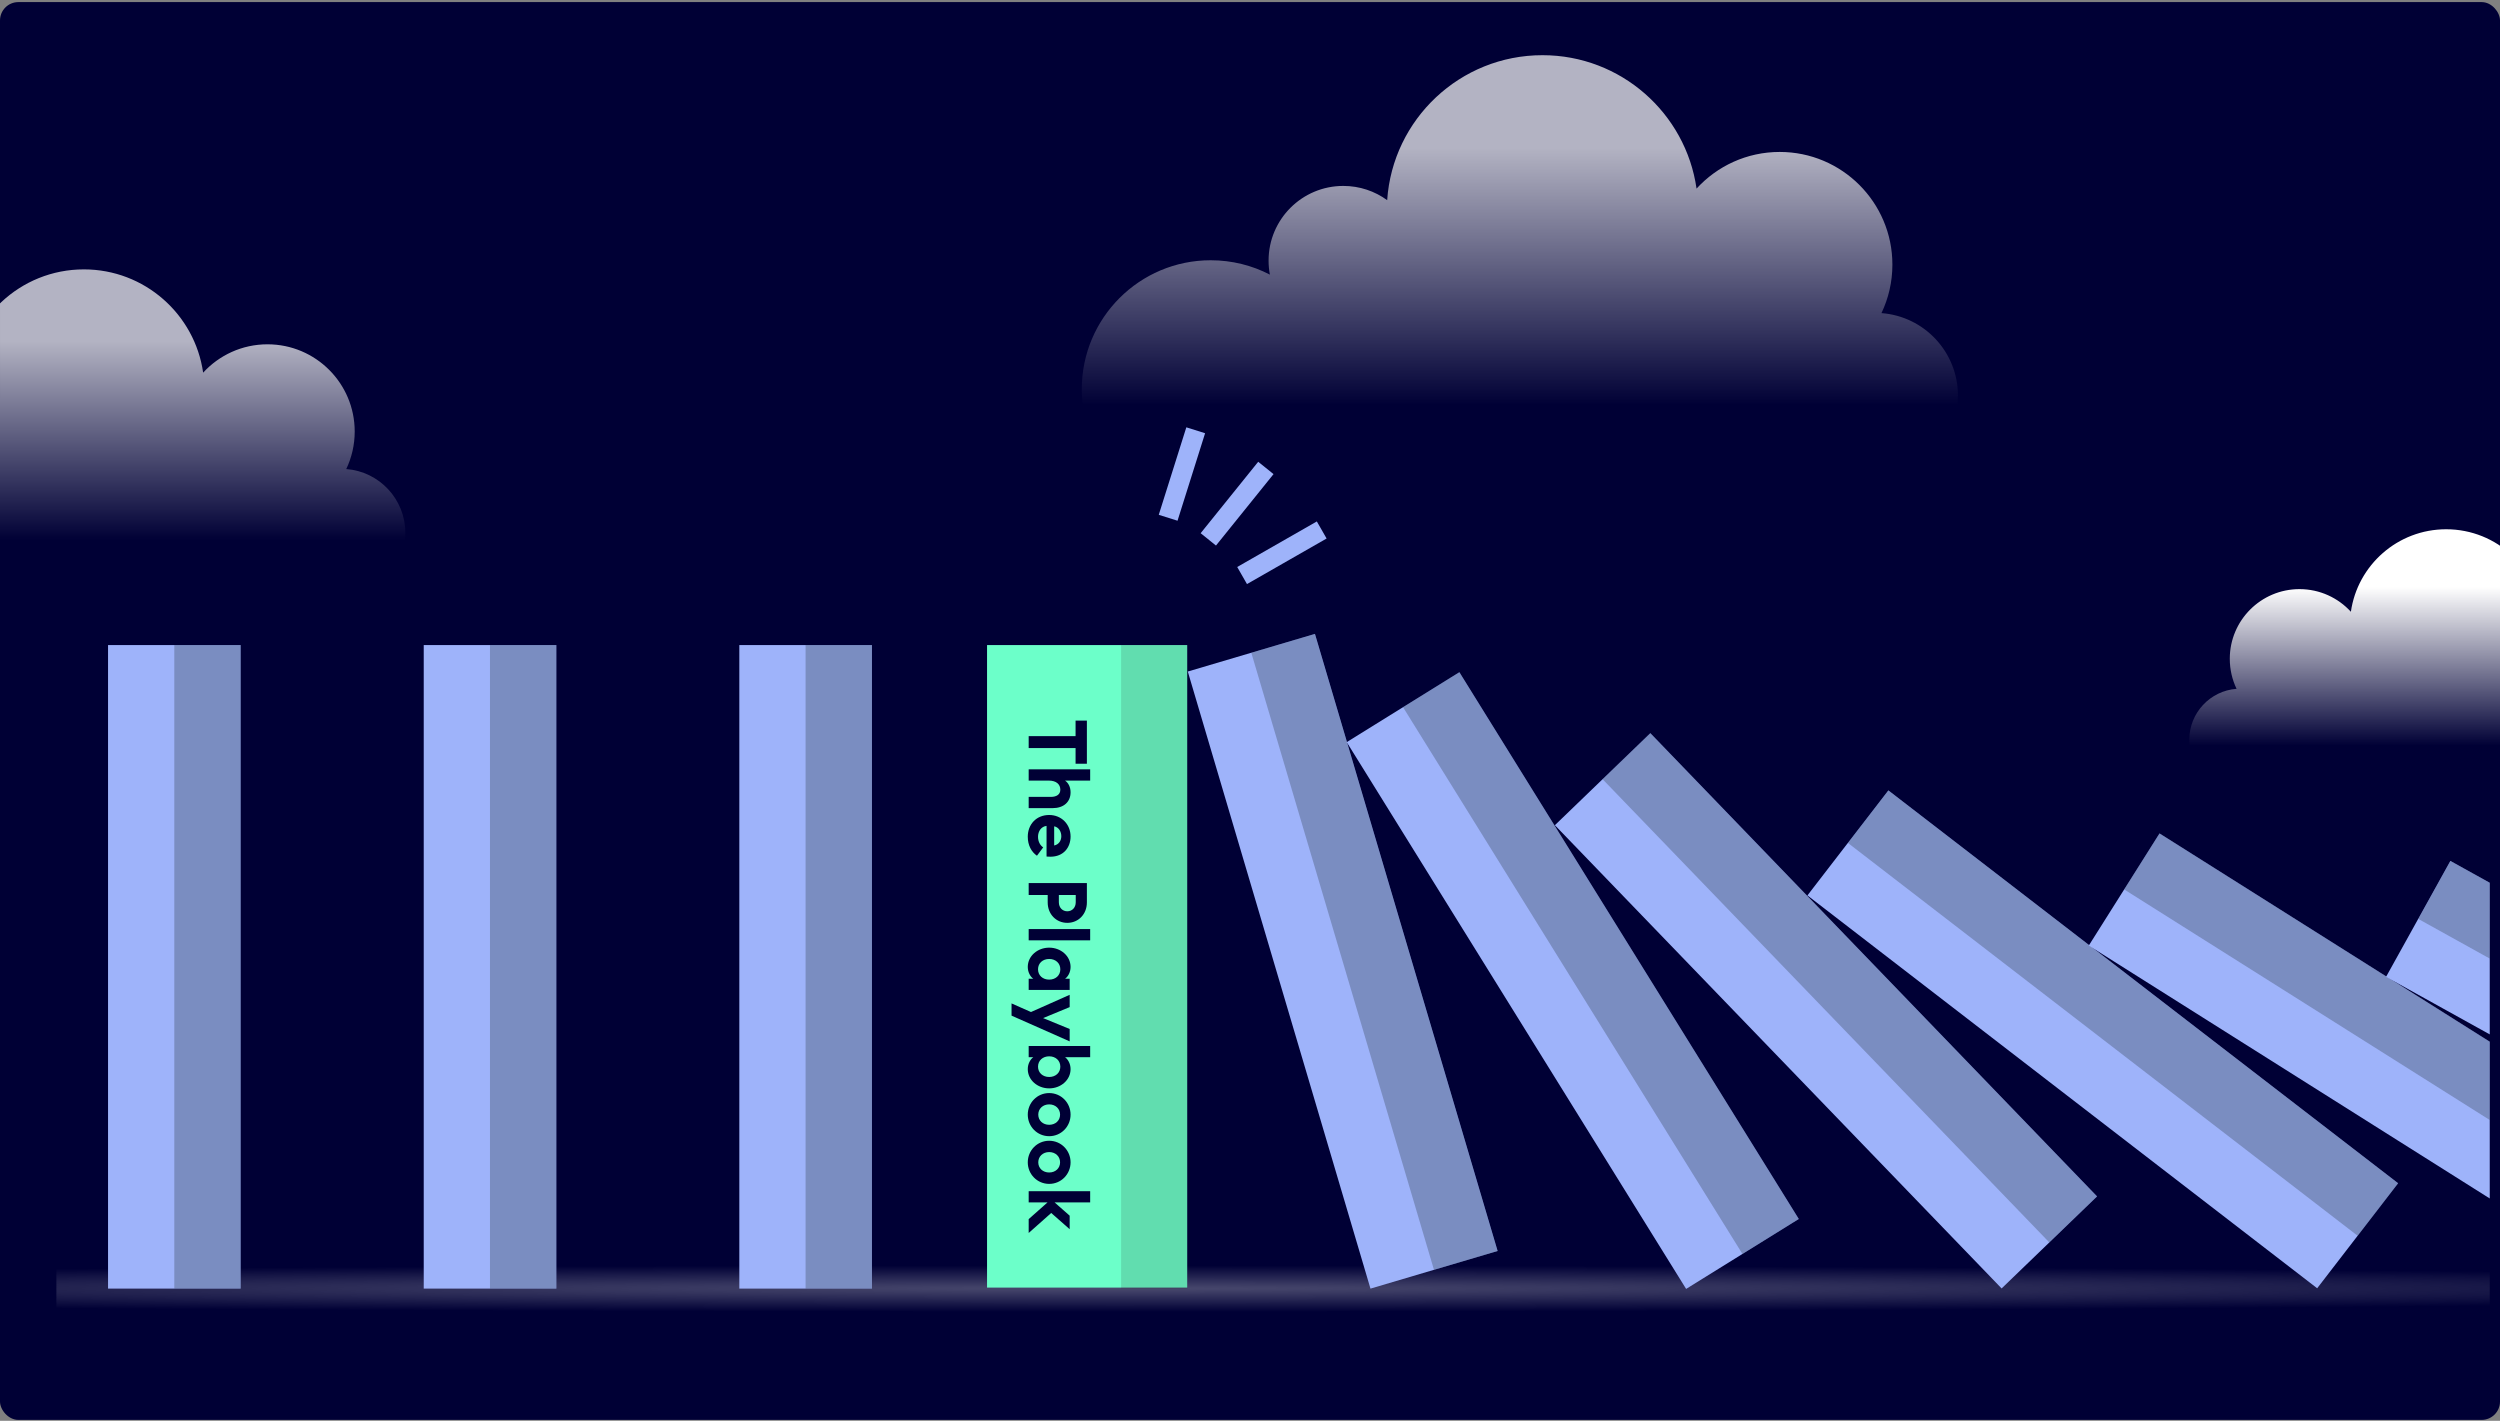 <svg width="600" height="341" viewBox="0 0 600 341" fill="none" xmlns="http://www.w3.org/2000/svg">
<rect x="0" y="0" width="600" height="341" fill="#808080" stroke="none"/>
<g clip-path="url(#clip0_3272_28180)">
<rect x="600" y="340.773" width="600" height="340.27" rx="4.401" transform="rotate(180 600 340.773)" fill="#000035"/>
<g clip-path="url(#clip1_3272_28180)">
<path opacity="0.3" d="M756.809 303.695H-218.656V314.827H756.809V303.695Z" fill="url(#paint0_radial_3272_28180)"/>
<path d="M284.926 154.812H236.891V309.032H284.926V154.812Z" fill="#6CFFC9"/>
<path opacity="0.15" d="M284.983 154.809H269.07V309.264H284.983V154.809Z" fill="#231F20"/>
<path d="M209.263 154.809H177.438V309.264H209.263V154.809Z" fill="#9EB3FA"/>
<path opacity="0.3" d="M209.249 154.809H193.336V309.264H209.249V154.809Z" fill="#25323D"/>
<path d="M133.521 154.809H101.695V309.264H133.521V154.809Z" fill="#9EB3FA"/>
<path opacity="0.3" d="M133.507 154.809H117.594V309.264H133.507V154.809Z" fill="#25323D"/>
<path d="M57.755 154.809H25.93V309.264H57.755V154.809Z" fill="#9EB3FA"/>
<path opacity="0.3" d="M57.741 154.809H41.828V309.264H57.741V154.809Z" fill="#25323D"/>
<path d="M315.587 152.134L285.07 161.168L328.912 309.27L359.429 300.237L315.587 152.134Z" fill="#9EB3FA"/>
<path opacity="0.3" d="M315.571 152.143L300.312 156.66L344.154 304.763L359.412 300.246L315.571 152.143Z" fill="#25323D"/>
<path d="M350.251 161.328L323.211 178.113L404.67 309.341L431.71 292.556L350.251 161.328Z" fill="#9EB3FA"/>
<path opacity="0.3" d="M350.246 161.326L336.727 169.719L418.186 300.946L431.706 292.554L350.246 161.326Z" fill="#25323D"/>
<path d="M396.081 175.955L373.172 198.047L480.387 309.228L503.296 287.135L396.081 175.955Z" fill="#9EB3FA"/>
<path opacity="0.3" d="M396.064 175.95L384.609 186.996L491.825 298.177L503.279 287.131L396.064 175.95Z" fill="#25323D"/>
<path d="M453.208 189.694L433.781 214.902L556.121 309.185L575.548 283.977L453.208 189.694Z" fill="#9EB3FA"/>
<path opacity="0.3" d="M453.214 189.704L443.5 202.309L565.84 296.591L575.553 283.987L453.214 189.704Z" fill="#25323D"/>
<path d="M518.283 200.019L501.305 226.938L631.946 309.334L648.924 282.415L518.283 200.019Z" fill="#9EB3FA"/>
<path opacity="0.3" d="M518.286 200.001L509.797 213.461L640.438 295.858L648.927 282.398L518.286 200.001Z" fill="#25323D"/>
<path d="M588.088 206.619L572.648 234.449L707.711 309.378L723.15 281.548L588.088 206.619Z" fill="#9EB3FA"/>
<path opacity="0.3" d="M588.11 206.628L580.391 220.543L715.453 295.471L723.173 281.556L588.11 206.628Z" fill="#25323D"/>
<path d="M316.039 125.143L296.93 136.078L299.275 140.177L318.385 129.242L316.039 125.143Z" fill="#9EB3FA"/>
<path d="M301.97 110.824L288.156 127.969L291.834 130.932L305.648 113.787L301.97 110.824Z" fill="#9EB3FA"/>
<path d="M284.719 102.555L278.102 123.555L282.606 124.974L289.223 103.975L284.719 102.555Z" fill="#9EB3FA"/>
<path d="M246.883 176.664L258.137 176.664L258.137 172.946L260.853 172.946L260.853 183.295L258.137 183.295L258.137 179.537L246.883 179.537L246.883 176.664ZM246.883 184.644L261.64 184.644L261.64 187.34L255.599 187.34C256.386 187.852 256.937 188.875 256.937 190.154C256.937 192.534 255.206 193.951 252.648 193.951L246.883 193.951L246.883 191.256L252.195 191.256C253.612 191.256 254.478 190.646 254.478 189.524C254.478 188.284 253.573 187.34 251.684 187.34L246.883 187.34L246.883 184.644ZM251.802 195.597C254.714 195.597 256.937 197.781 256.937 200.771C256.937 203.349 255.284 205.612 252.097 205.612C251.861 205.612 251.585 205.612 251.172 205.572L251.172 198.214C249.854 198.371 249.126 199.532 249.126 200.831C249.126 202.05 249.696 202.936 250.365 203.369L248.87 205.376C247.552 204.471 246.666 202.877 246.666 200.811C246.666 197.879 248.693 195.597 251.802 195.597ZM254.714 200.693C254.714 199.689 254.202 198.568 253.002 198.312L253.002 202.916C254.163 202.68 254.714 201.696 254.714 200.693ZM260.853 216.584C260.853 219.418 258.806 221.484 256.15 221.484C253.494 221.484 251.448 219.418 251.448 216.584L251.448 214.794L246.883 214.794L246.883 211.941L260.853 211.941L260.853 216.584ZM254.124 216.545C254.124 217.844 255.009 218.709 256.15 218.709C257.291 218.709 258.177 217.844 258.177 216.545L258.177 214.794L254.124 214.794L254.124 216.545ZM246.883 222.979L261.64 222.979L261.64 225.674L246.883 225.674L246.883 222.979ZM251.802 227.437C254.596 227.437 256.937 229.443 256.937 232.06C256.937 233.418 256.249 234.461 255.619 234.894L256.721 234.894L256.721 237.589L246.883 237.589L246.883 234.894L247.985 234.894C247.355 234.461 246.666 233.418 246.666 232.06C246.666 229.443 249.008 227.437 251.802 227.437ZM251.802 235.11C253.337 235.11 254.478 234.107 254.478 232.631C254.478 231.155 253.337 230.152 251.802 230.152C250.267 230.152 249.126 231.155 249.126 232.631C249.126 234.107 250.267 235.11 251.802 235.11ZM242.771 243.752L242.771 240.82L247.434 242.886L256.721 238.754L256.721 241.705L250.346 244.342L256.721 246.959L256.721 249.93L242.771 243.752ZM247.985 253.734L246.883 253.734L246.883 251.038L261.64 251.038L261.64 253.734L255.619 253.734C256.249 254.186 256.937 255.229 256.937 256.587C256.937 259.203 254.596 261.21 251.802 261.21C249.008 261.21 246.666 259.203 246.666 256.587C246.666 255.229 247.355 254.186 247.985 253.734ZM251.802 258.475C253.337 258.475 254.478 257.472 254.478 255.996C254.478 254.521 253.337 253.517 251.802 253.517C250.267 253.517 249.126 254.521 249.126 255.996C249.126 257.472 250.267 258.475 251.802 258.475ZM251.802 272.685C248.929 272.685 246.666 270.363 246.666 267.51C246.666 264.657 248.929 262.336 251.802 262.336C254.675 262.336 256.937 264.657 256.937 267.51C256.937 270.363 254.675 272.685 251.802 272.685ZM251.802 265.051C250.287 265.051 249.185 266.094 249.185 267.51C249.185 268.927 250.287 269.95 251.802 269.95C253.317 269.95 254.419 268.927 254.419 267.51C254.419 266.094 253.317 265.051 251.802 265.051ZM251.802 284.133C248.929 284.133 246.666 281.811 246.666 278.958C246.666 276.105 248.929 273.783 251.802 273.783C254.675 273.783 256.937 276.105 256.937 278.958C256.937 281.811 254.675 284.133 251.802 284.133ZM251.802 276.498C250.287 276.498 249.185 277.541 249.185 278.958C249.185 280.375 250.287 281.398 251.802 281.398C253.317 281.398 254.419 280.375 254.419 278.958C254.419 277.541 253.317 276.498 251.802 276.498ZM246.883 285.88L261.64 285.88L261.64 288.575L253.1 288.575L256.721 291.763L256.721 295.009L252.294 291.114L246.883 295.915L246.883 292.589L251.408 288.575L246.883 288.575L246.883 285.88Z" fill="#000035"/>
</g>
<path opacity="0.7" fill-rule="evenodd" clip-rule="evenodd" d="M-8.716 91.587C-7.699 76.541 4.828 64.652 20.132 64.652C34.699 64.652 46.751 75.425 48.754 89.439C52.581 85.258 58.084 82.635 64.199 82.635C75.759 82.635 85.13 92.007 85.13 103.567C85.13 106.79 84.401 109.843 83.1 112.571C91.033 113.177 97.281 119.806 97.281 127.894C97.281 128.622 97.231 129.338 97.133 130.039H76.89V130.055H-24.36V130.05H-65.204C-65.358 128.953 -65.438 127.832 -65.438 126.692C-65.438 113.467 -54.717 102.747 -41.492 102.747C-37.534 102.747 -33.8 103.707 -30.51 105.408C-30.669 104.569 -30.752 103.703 -30.752 102.818C-30.752 95.153 -24.538 88.939 -16.872 88.939C-13.824 88.939 -11.006 89.921 -8.716 91.587Z" fill="url(#paint1_linear_3272_28180)"/>
<path opacity="0.7" fill-rule="evenodd" clip-rule="evenodd" d="M332.921 48.04C334.239 28.604 350.422 13.246 370.193 13.246C389.012 13.246 404.581 27.162 407.172 45.265C412.116 39.859 419.228 36.468 427.132 36.468C442.067 36.468 454.175 48.576 454.175 63.512C454.175 67.678 453.233 71.623 451.551 75.148C461.816 75.915 469.906 84.486 469.906 94.948C469.906 95.894 469.84 96.824 469.712 97.735H443.532V97.758H312.718V97.741H259.932C259.733 96.323 259.63 94.874 259.63 93.401C259.63 76.315 273.482 62.464 290.568 62.464C295.688 62.464 300.517 63.707 304.771 65.909C304.565 64.823 304.458 63.701 304.458 62.554C304.458 52.651 312.486 44.623 322.389 44.623C326.325 44.623 329.964 45.89 332.921 48.04Z" fill="url(#paint2_linear_3272_28180)"/>
<path fill-rule="evenodd" clip-rule="evenodd" d="M610.134 148.548C609.322 136.524 599.312 127.023 587.083 127.023C575.444 127.023 565.815 135.629 564.212 146.824C561.154 143.485 556.759 141.391 551.874 141.391C542.637 141.391 535.148 148.88 535.148 158.117C535.148 160.694 535.731 163.136 536.773 165.316C530.428 165.795 525.43 171.095 525.43 177.561C525.43 178.148 525.471 178.724 525.55 179.289H549.87L549.87 179.288H622.62V179.272H655.271C655.394 178.397 655.457 177.504 655.457 176.596C655.457 166.029 646.89 157.462 636.323 157.462C633.161 157.462 630.179 158.229 627.551 159.586C627.677 158.917 627.743 158.227 627.743 157.521C627.743 151.396 622.778 146.431 616.653 146.431C614.217 146.431 611.964 147.216 610.134 148.548Z" fill="url(#paint3_linear_3272_28180)"/>
</g>
<defs>
<radialGradient id="paint0_radial_3272_28180" cx="0" cy="0" r="1" gradientUnits="userSpaceOnUse" gradientTransform="translate(269.076 309.261) scale(487.733 5.566)">
<stop stop-color="#F0F0F0"/>
<stop offset="1" stop-color="#F0F0F0" stop-opacity="0"/>
</radialGradient>
<linearGradient id="paint1_linear_3272_28180" x1="15.922" y1="81.986" x2="15.922" y2="129.653" gradientUnits="userSpaceOnUse">
<stop stop-color="white"/>
<stop offset="1" stop-color="white" stop-opacity="0"/>
</linearGradient>
<linearGradient id="paint2_linear_3272_28180" x1="364.768" y1="35.644" x2="364.768" y2="97.238" gradientUnits="userSpaceOnUse">
<stop stop-color="white"/>
<stop offset="1" stop-color="white" stop-opacity="0"/>
</linearGradient>
<linearGradient id="paint3_linear_3272_28180" x1="590.443" y1="140.875" x2="590.443" y2="178.967" gradientUnits="userSpaceOnUse">
<stop stop-color="white"/>
<stop offset="1" stop-color="white" stop-opacity="0"/>
</linearGradient>
<clipPath id="clip0_3272_28180">
<rect x="600" y="340.773" width="600" height="340.27" rx="4.401" transform="rotate(180 600 340.773)" fill="white"/>
</clipPath>
<clipPath id="clip1_3272_28180">
<rect width="584.008" height="229.222" fill="white" transform="matrix(-1 0 0 -1 597.539 314.945)"/>
</clipPath>
</defs>
</svg>
